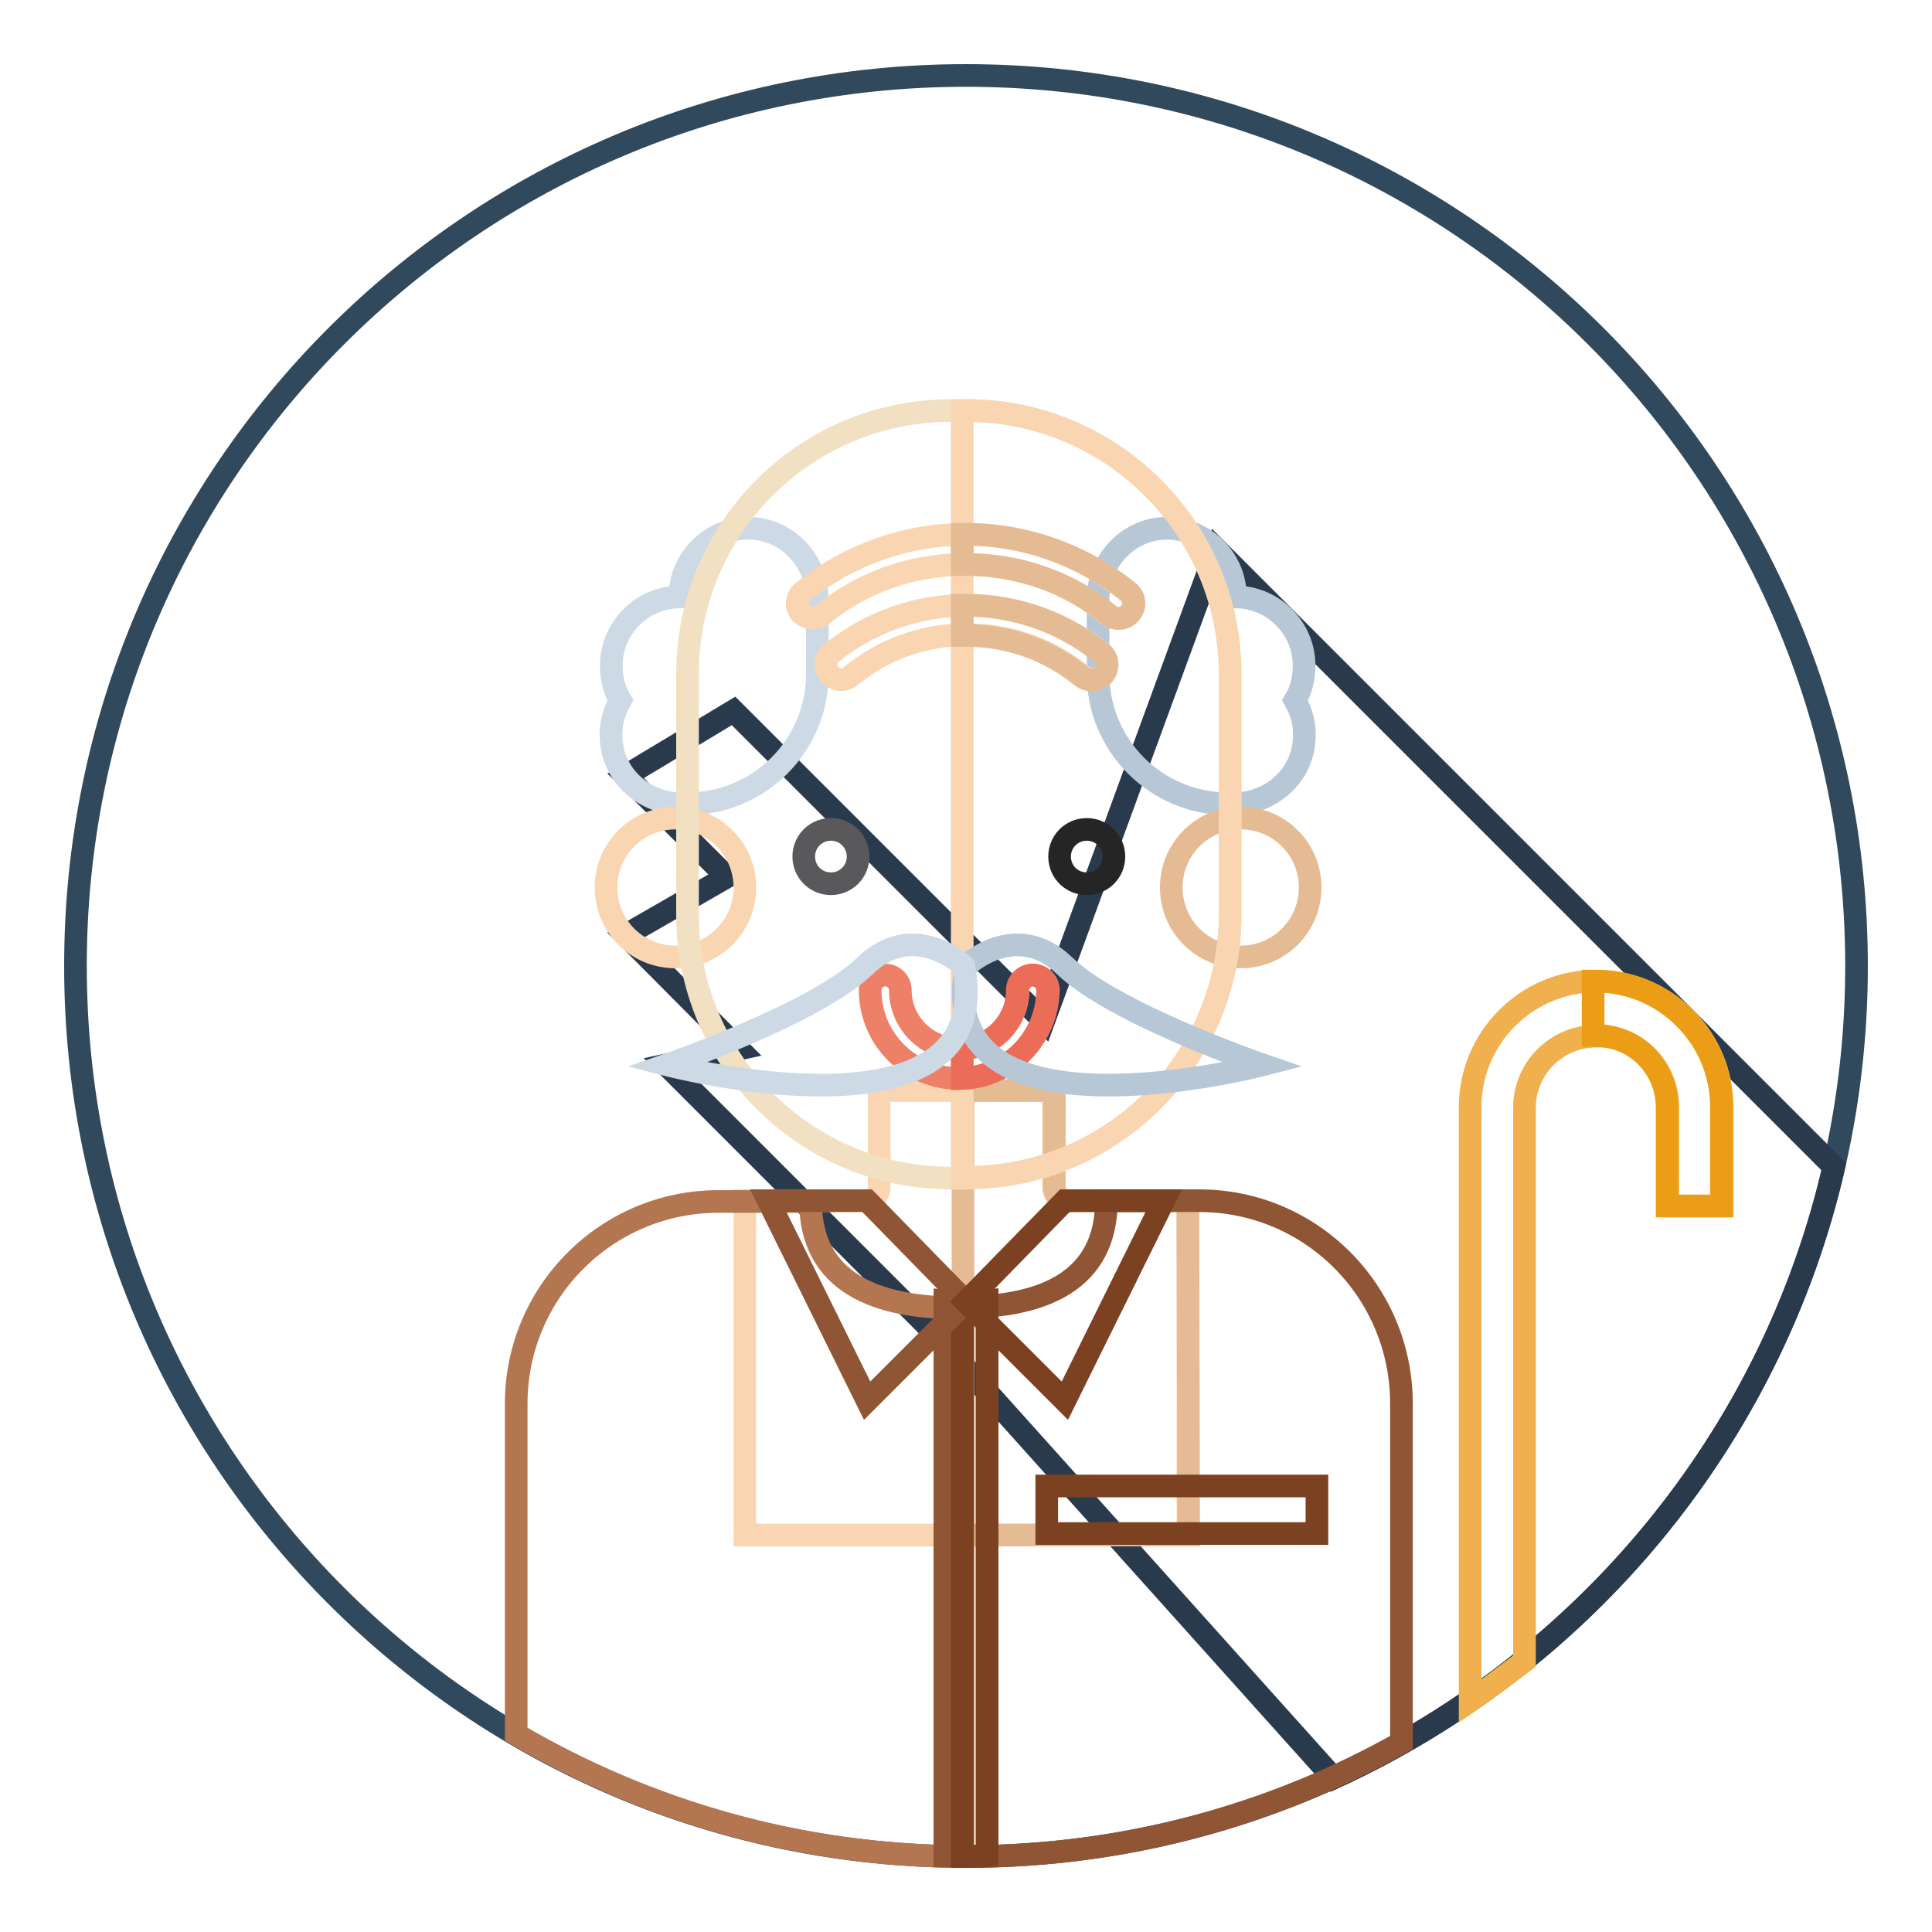 <?xml version="1.0" encoding="utf-8"?>
<!-- Svg Vector Icons : http://www.onlinewebfonts.com/icon -->
<!DOCTYPE svg PUBLIC "-//W3C//DTD SVG 1.1//EN" "http://www.w3.org/Graphics/SVG/1.1/DTD/svg11.dtd">
<svg version="1.1" xmlns="http://www.w3.org/2000/svg" xmlns:xlink="http://www.w3.org/1999/xlink" x="0px" y="0px" viewBox="0 0 256 256" enable-background="new 0 0 256 256" xml:space="preserve">
<g> <path stroke-width="3" fill-opacity="0" stroke="#31495d"  d="M10,128c0,65.2,52.8,118,118,118c65.2,0,118-52.8,118-118S193.2,10,128,10C62.8,10,10,62.8,10,128z"/> <path stroke-width="3" fill-opacity="0" stroke="#2a3a4d"  d="M243,154.6l-81.8-81.8l-22.9,62.5L97.2,94.2l-14.3,8.6l13.4,13.4l-13.4,7.7L97.9,139l-9.6,2.1l35,35 l53.4,59.5C209.7,220.5,234.7,190.7,243,154.6z"/> <path stroke-width="3" fill-opacity="0" stroke="#cdd9e4"  d="M90.3,106.5c-4.8,0-9-3.6-9.3-8.4c-0.2-1.9,0.3-3.7,1.2-5.3c-0.8-1.3-1.2-2.9-1.2-4.6c0-5,4.1-9.1,9.1-9.1 c0-5,4-9,8.9-9.1c5.1-0.1,9.3,4.2,9.3,9.4v9.9c0,9.5-7.7,17.2-17.2,17.2H90.3z"/> <path stroke-width="3" fill-opacity="0" stroke="#b7c7d6"  d="M163.5,106.5c4.8,0,9-3.6,9.3-8.4c0.2-1.9-0.3-3.7-1.2-5.3c0.8-1.3,1.2-2.9,1.2-4.6c0-5-4.1-9.1-9.1-9.1 c0-5-4-9-8.9-9.1c-5.1-0.1-9.3,4.2-9.3,9.4v9.9c0,9.5,7.7,17.2,17.2,17.2H163.5L163.5,106.5z"/> <path stroke-width="3" fill-opacity="0" stroke="#fad5b1"  d="M139.6,157.3v-12.8h-23.1v12.8c0,1-0.8,1.8-1.8,1.8H98.7v44.3h58.7v-44.3h-15.9 C140.4,159.1,139.6,158.3,139.6,157.3L139.6,157.3z"/> <path stroke-width="3" fill-opacity="0" stroke="#e5bb94"  d="M157.4,159.1h-15.9c-1,0-1.8-0.8-1.8-1.8v-12.8h-12.1v58.9h29.9L157.4,159.1L157.4,159.1z"/> <path stroke-width="3" fill-opacity="0" stroke="#fad5b1"  d="M80.3,117.6c0,5.1,4.1,9.2,9.2,9.2s9.2-4.1,9.2-9.2s-4.1-9.2-9.2-9.2S80.3,112.5,80.3,117.6z"/> <path stroke-width="3" fill-opacity="0" stroke="#e5bb94"  d="M155.2,117.6c0,5.1,4.1,9.2,9.2,9.2s9.2-4.1,9.2-9.2s-4.1-9.2-9.2-9.2S155.2,112.5,155.2,117.6z"/> <path stroke-width="3" fill-opacity="0" stroke="#f1e1c2"  d="M128.1,156.1H126c-19.3,0-34.9-15.6-34.9-34.9V89.3c0-19.3,15.6-34.9,34.9-34.9h2.1 c19.3,0,34.9,15.6,34.9,34.9v31.8C163,140.4,147.3,156.1,128.1,156.1z"/> <path stroke-width="3" fill-opacity="0" stroke="#fad5b1"  d="M128.1,54.4h-0.6v101.6h0.6c19.3,0,34.9-15.6,34.9-34.9V89.3C163,70.1,147.3,54.4,128.1,54.4z"/> <path stroke-width="3" fill-opacity="0" stroke="#ee8067"  d="M127,142.9c-6.5,0-11.7-5.3-11.7-11.7c0-1.1,0.9-2,2-2c1.1,0,2,0.9,2,2c0,4.3,3.5,7.8,7.8,7.8 c4.3,0,7.8-3.5,7.8-7.8c0-1.1,0.9-2,2-2c1.1,0,2,0.9,2,2C138.8,137.7,133.5,142.9,127,142.9z"/> <path stroke-width="3" fill-opacity="0" stroke="#ec6d57"  d="M138.8,131.2c0-1.1-0.9-2-2-2c-1.1,0-2,0.9-2,2c0,4.1-3.2,7.5-7.3,7.7v4 C133.7,142.7,138.8,137.5,138.8,131.2z"/> <path stroke-width="3" fill-opacity="0" stroke="#59595b"  d="M106.5,113.5c0,2,1.6,3.6,3.6,3.6c2,0,3.6-1.6,3.6-3.6c0-2-1.6-3.6-3.6-3.6 C108.1,109.9,106.5,111.5,106.5,113.5z"/> <path stroke-width="3" fill-opacity="0" stroke="#262525"  d="M140.4,113.5c0,2,1.6,3.6,3.6,3.6c2,0,3.6-1.6,3.6-3.6c0-2-1.6-3.6-3.6-3.6 C142,109.9,140.4,111.5,140.4,113.5z"/> <path stroke-width="3" fill-opacity="0" stroke="#b47650"  d="M127,173.3c-10.8,0-19.6-3.3-19.6-14.1H95.2c-14.8,0-26.8,12-26.8,26.8v43.8c17.4,10.2,37.6,16.1,59.2,16.2 v-72.7C127.3,173.3,127.2,173.3,127,173.3z"/> <path stroke-width="3" fill-opacity="0" stroke="#8f5535"  d="M158.9,159.1h-12.3c0,10.7-8.5,14.1-19.1,14.1V246h0.5c21,0,40.7-5.5,57.7-15.1V186 C185.7,171.1,173.7,159.1,158.9,159.1L158.9,159.1z"/> <path stroke-width="3" fill-opacity="0" stroke="#8f5535"  d="M125.2,172.4v73.5c0.9,0,1.8,0.1,2.8,0.1c0.9,0,1.8,0,2.8-0.1v-73.5c-0.9,0.1-1.8,0.1-2.8,0.1 C127.1,172.5,126.1,172.5,125.2,172.4z"/> <path stroke-width="3" fill-opacity="0" stroke="#7c4120"  d="M128,172.5h-0.5V246h0.5c0.9,0,1.8,0,2.8-0.1v-73.5C129.9,172.5,128.9,172.5,128,172.5z"/> <path stroke-width="3" fill-opacity="0" stroke="#8f5535"  d="M114.9,159.1l13.1,13.4l-13.1,13.1l-13.1-26.5H114.9z"/> <path stroke-width="3" fill-opacity="0" stroke="#7c4120"  d="M141.1,159.1L128,172.5l13.1,13.1l13.1-26.5H141.1z"/> <path stroke-width="3" fill-opacity="0" stroke="#fad5b1"  d="M144.7,90c-0.4,0-0.9-0.1-1.2-0.4c-4.4-3.6-9.7-5.5-15.4-5.5c-5.7,0-11,1.9-15.4,5.5 c-0.8,0.7-2.1,0.6-2.8-0.3c-0.7-0.8-0.6-2.1,0.3-2.8c5.1-4.1,11.4-6.3,17.9-6.3c6.5,0,12.9,2.3,17.9,6.3c0.8,0.7,1,1.9,0.3,2.8 C145.9,89.8,145.3,90,144.7,90L144.7,90z"/> <path stroke-width="3" fill-opacity="0" stroke="#fad5b1"  d="M107.7,81.9c-0.6,0-1.2-0.3-1.6-0.7c-0.7-0.8-0.6-2.1,0.3-2.8c6.1-4.9,13.7-7.6,21.5-7.6 c7.8,0,15.4,2.7,21.5,7.6c0.8,0.7,1,1.9,0.3,2.8c-0.7,0.8-1.9,1-2.8,0.3c-5.4-4.4-12-6.7-19-6.7s-13.6,2.3-19,6.7 C108.6,81.8,108.2,81.9,107.7,81.9z"/> <path stroke-width="3" fill-opacity="0" stroke="#e5bb94"  d="M145.9,86.5c-5.1-4.1-11.4-6.3-17.9-6.3h-0.5v4c0.2,0,0.3,0,0.5,0c5.7,0,11,1.9,15.4,5.5 c0.4,0.3,0.8,0.4,1.2,0.4c0.6,0,1.2-0.3,1.6-0.7C146.9,88.4,146.8,87.2,145.9,86.5L145.9,86.5z M149.5,78.4 c-6.1-4.9-13.7-7.6-21.5-7.6h-0.5v4h0.5c7,0,13.6,2.3,19,6.7c0.8,0.7,2.1,0.6,2.8-0.3C150.5,80.3,150.4,79.1,149.5,78.4z"/> <path stroke-width="3" fill-opacity="0" stroke="#7c4120"  d="M138.7,196.9h35.8v6.3h-35.8V196.9z"/> <path stroke-width="3" fill-opacity="0" stroke="#b7c7d6"  d="M128,128c0,0,6.6-6.3,13.1,0c6.5,6.3,26.2,13.1,26.2,13.1S123.2,152.6,128,128z"/> <path stroke-width="3" fill-opacity="0" stroke="#cdd9e4"  d="M127.7,128c0,0-6.6-6.3-13.1,0c-6.5,6.3-26.2,13.1-26.2,13.1S132.4,152.6,127.7,128z"/> <path stroke-width="3" fill-opacity="0" stroke="#f0b04e"  d="M221,146.7v13.1h7.2v-13.1c0-9.2-7.5-16.7-16.7-16.7c-9.2,0-16.7,7.5-16.7,16.7v78.7 c2.5-1.7,4.8-3.5,7.2-5.3v-73.3c0-5.3,4.3-9.5,9.5-9.5C216.7,137.1,221,141.4,221,146.7z"/> <path stroke-width="3" fill-opacity="0" stroke="#eb9e15"  d="M211.4,130c-0.1,0-0.2,0-0.3,0v7.2c0.1,0,0.2,0,0.3,0c5.3,0,9.5,4.3,9.5,9.5v13.1h7.2v-13.1 C228.1,137.5,220.6,130,211.4,130z"/></g>
</svg>
